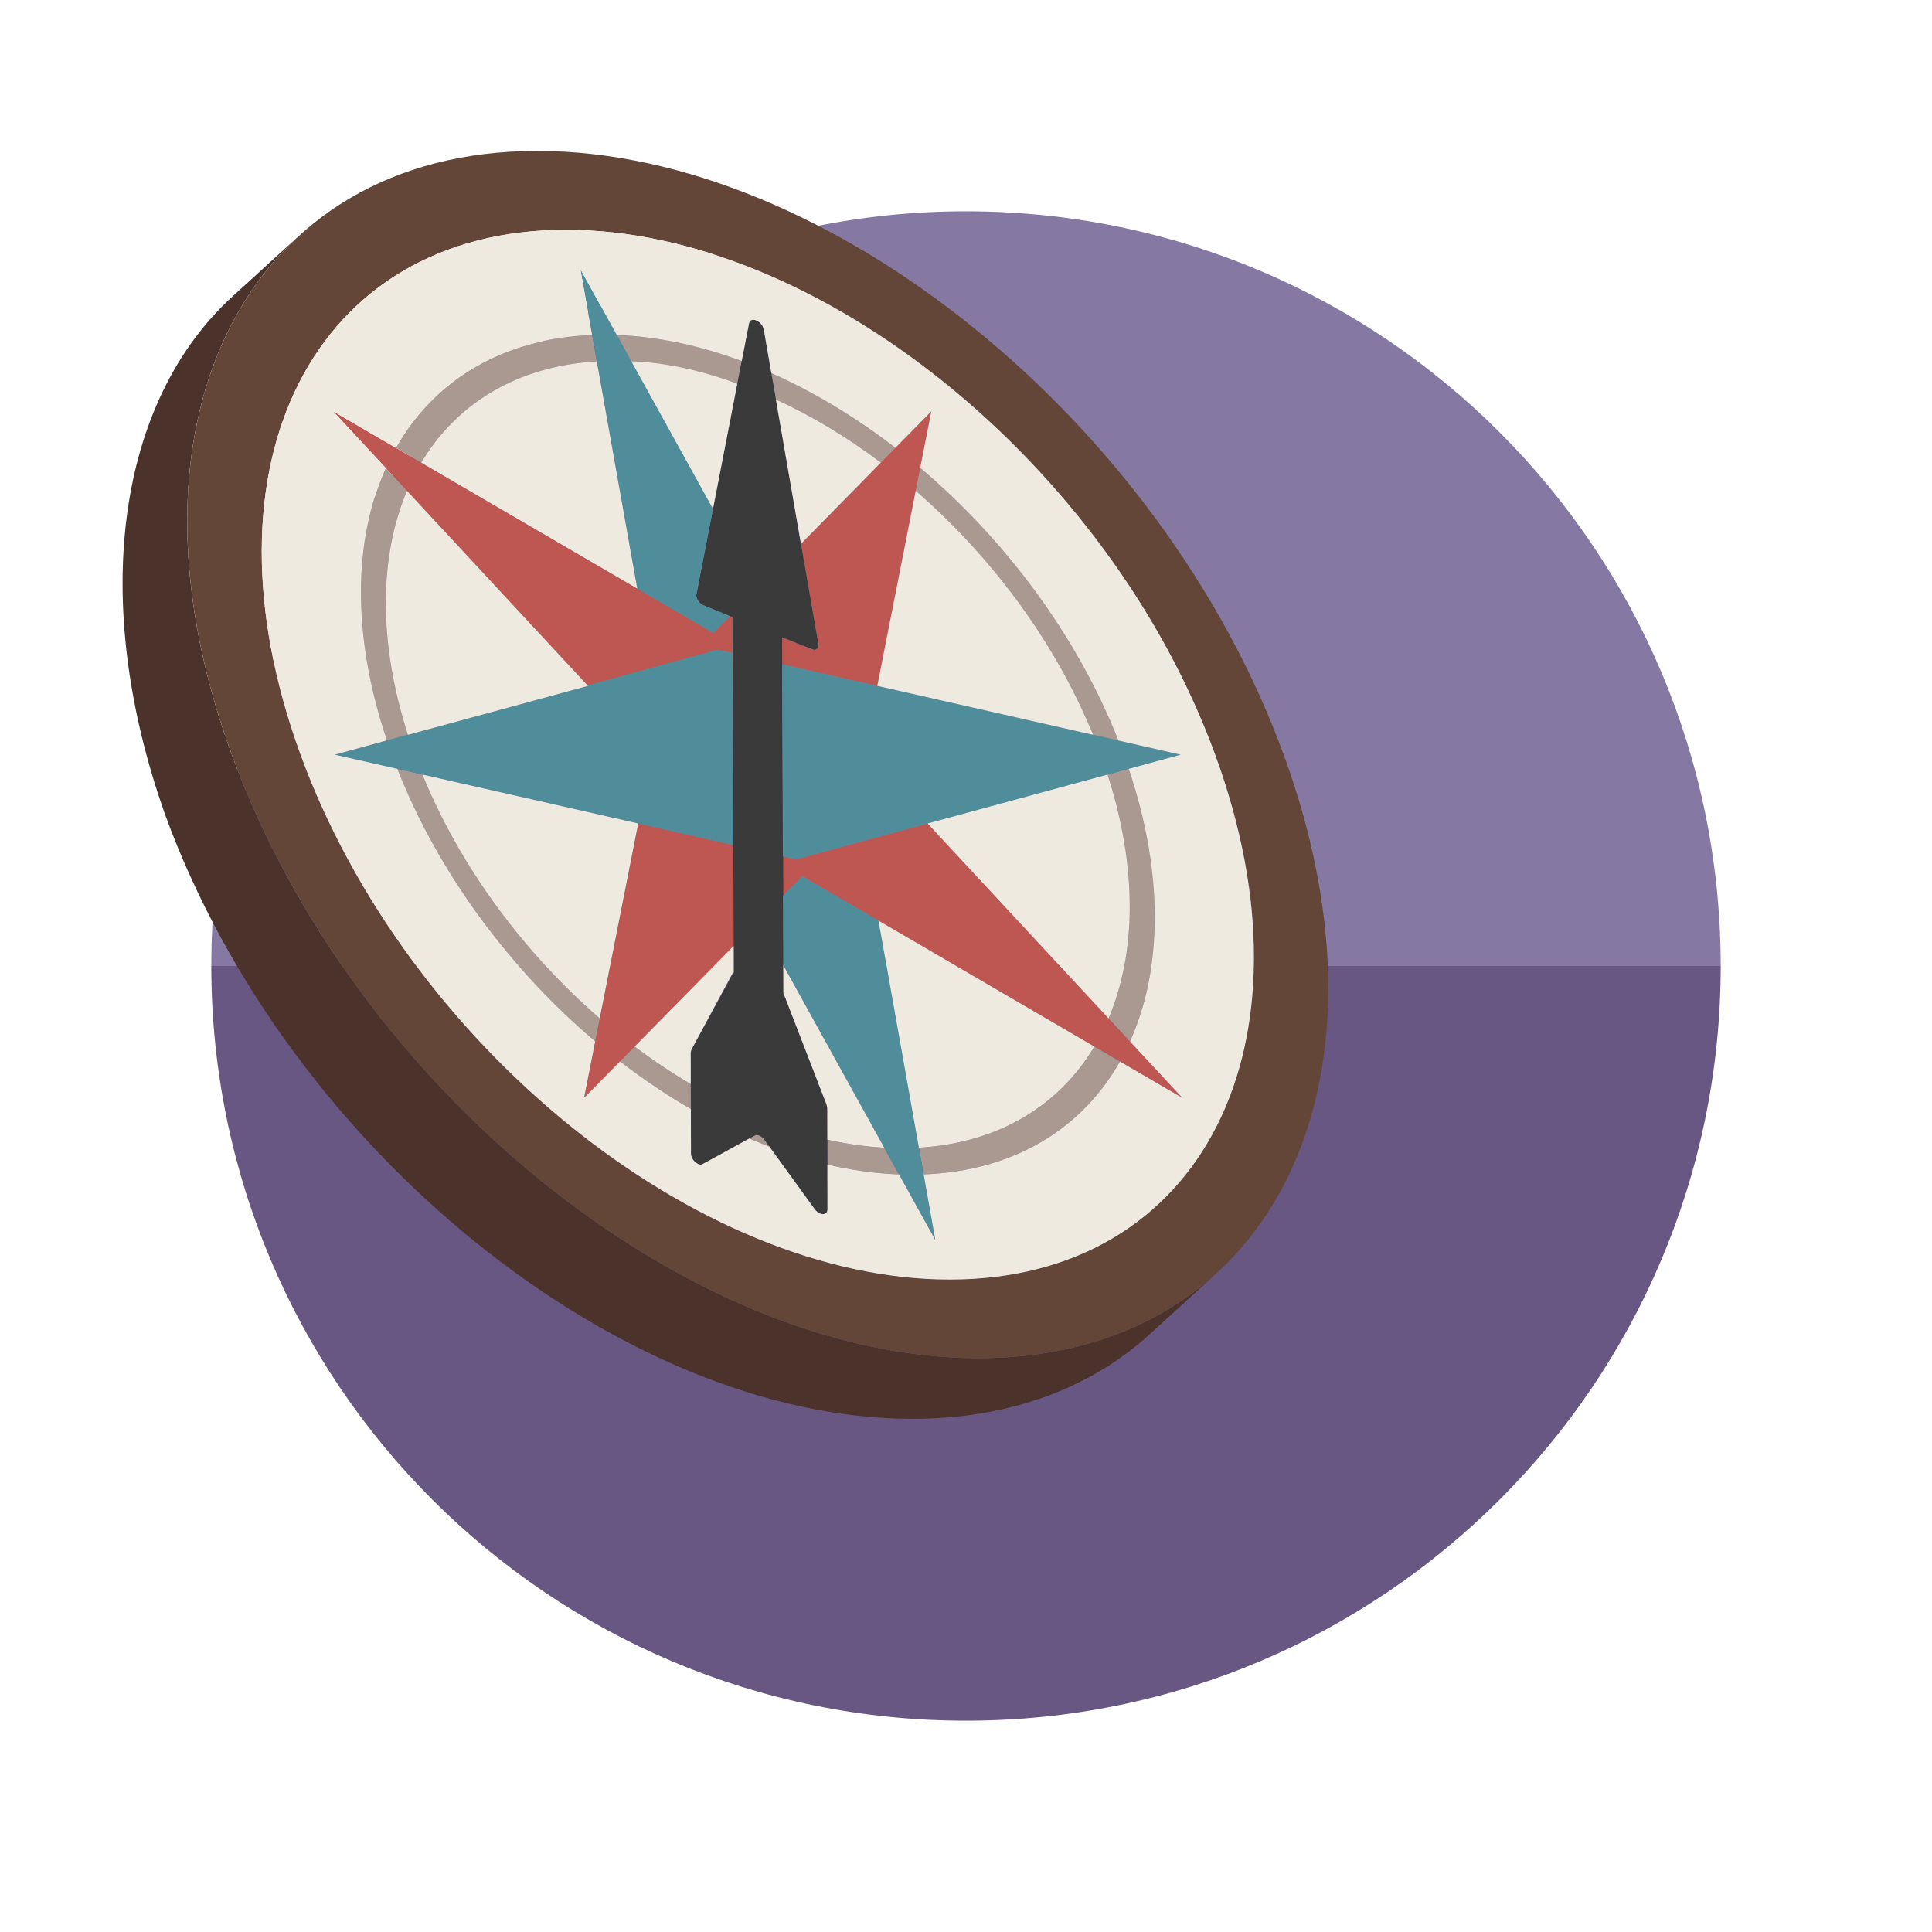 <?xml version="1.0" encoding="utf-8"?><!-- Скачано с сайта svg4.ru / Downloaded from svg4.ru -->
<svg version="1.1" id="Uploaded to svgrepo.com" xmlns="http://www.w3.org/2000/svg" xmlns:xlink="http://www.w3.org/1999/xlink" 
	 width="800px" height="800px" viewBox="0 0 64 64" xml:space="preserve">
<style type="text/css">
	.fandom_twee{fill:#BE5652;}
	.fandom_zeven{fill:#508D9B;}
	.fandom_negen{fill:#685683;}
	.fandom_tien{fill:#8579A3;}
	.fandom_elf{fill:#4B322A;}
	.fandom_twaalf{fill:#644638;}
	.fandom_dertien{fill:#AA9991;}
	.fandom_veertien{fill:#EFEAE0;}
	.fandom_vijftien{fill:#3A3A3A;}
	.st0{fill:#6BC4D2;}
	.st1{fill:#FF786E;}
	.st2{fill:#4D4D4D;}
	.st3{fill:#CCCCCC;}
	.st4{fill:#00B3AA;}
	.st5{fill:#018273;}
	.st6{fill:#FFC865;}
	.st7{fill:#BE9148;}
	.st8{fill:#808080;}
	.st9{fill:#666666;}
	.st10{fill:#FFFAFA;}
</style>
<g>
	<g>
		<path class="fandom_tien" d="M32,7C18.193,7,7,18.193,7,32h50C57,18.193,45.807,7,32,7z"/>
		<path class="fandom_negen" d="M32,57c13.807,0,25-11.193,25-25H7C7,45.807,18.193,57,32,57z"/>
	</g>
	<g>
		<path class="fandom_elf" d="M9.91,7.807L7.709,9.815c-3.825,3.488-4.767,10.068-2.231,17.193C9.513,38.049,20.585,47,30.211,47
			c3.253,0,5.924-1.024,7.878-2.805l2.202-2.008c-1.954,1.782-4.625,2.805-7.878,2.805c-9.627,0-20.698-8.951-24.734-19.992
			C5.006,17.688,6.085,11.295,9.91,7.807z"/>
		<path class="fandom_twaalf" d="M42.524,25c-4.039-11.049-15.11-20-24.73-20C8.168,5,3.64,13.951,7.679,25
			c4.036,11.041,15.108,19.992,24.734,19.992C42.033,44.992,46.56,36.041,42.524,25z M31.461,42.387
			c-8.372,0-17.995-7.786-21.505-17.387c-3.512-9.609,0.421-17.387,8.793-17.387c8.365,0,17.992,7.778,21.505,17.387
			c0.888,2.43,1.296,4.676,1.279,6.681C41.548,37.966,37.763,42.387,31.461,42.387z"/>
		<path class="fandom_twee" d="M39.167,36.369l-12.591-7.343l-0.639,0.649l-0.005-1.311l0.44,0.102l4.357-1.187L39.167,36.369z
			 M24.265,20.446l-0.089-0.036l-0.547,0.556l-12.597-7.343l8.443,9.098l4.362-1.188l0.431,0.1L24.265,20.446z M26.867,21.502
			l-0.961-0.391l0.003,0.894l3.152,0.715l1.791-9.097l-4.319,4.391l0.572,3.3c0.026,0.128-0.041,0.208-0.143,0.208
			C26.933,21.523,26.901,21.516,26.867,21.502z M19.348,36.369l4.955-5.034l-0.012-3.343l-3.151-0.714L19.348,36.369z"/>
		<path class="fandom_dertien" d="M37.433,34.501l-0.71-0.765c0.913-2.161,0.964-4.978-0.033-8.077l0.701-0.191
			C38.566,28.957,38.503,32.121,37.433,34.501z M25.704,13.233c1.191,0.547,2.361,1.253,3.475,2.092l0.484-0.492
			c-1.31-1.009-2.698-1.848-4.111-2.474L25.704,13.233z M12.818,24.53l0.695-0.189c-0.998-3.1-0.945-5.917-0.032-8.08l-0.705-0.76
			C11.707,17.881,11.645,21.043,12.818,24.53z M19.868,33.734c-2.493-2.16-4.605-4.977-5.872-8.075l-0.833-0.189
			c1.375,3.485,3.748,6.647,6.555,9.026L19.868,33.734z M20.917,11.973c1.154,0.065,2.333,0.32,3.506,0.738l0.146-0.752
			c-1.383-0.511-2.779-0.812-4.137-0.863L20.917,11.973z M37.049,24.531c-1.376-3.49-3.753-6.654-6.565-9.035l-0.15,0.763
			c2.494,2.163,4.606,4.982,5.875,8.082L37.049,24.531z M36.252,34.669c-1.168,1.954-3.169,3.195-5.813,3.35l0.157,0.885
			c2.998-0.115,5.242-1.515,6.502-3.742L36.252,34.669z M25.051,37.594c-0.029,0-0.057,0.006-0.08,0.02l-0.164,0.093
			c0.226,0.098,0.454,0.19,0.681,0.277l-0.166-0.229C25.25,37.654,25.141,37.594,25.051,37.594z M22.883,35.913
			c-0.633-0.373-1.255-0.789-1.86-1.245l-0.485,0.492c0.759,0.586,1.545,1.114,2.347,1.577L22.883,35.913z M13.954,15.326
			c1.169-1.955,3.171-3.198,5.814-3.353l-0.156-0.877c-2.996,0.116-5.24,1.515-6.5,3.739L13.954,15.326z M29.29,38.019
			c-0.622-0.035-1.252-0.125-1.884-0.267l0.002,0.823c0.796,0.187,1.59,0.299,2.372,0.328L29.29,38.019z"/>
		<path class="fandom_vijftien" d="M24.953,10.593c-0.069,0-0.125,0.036-0.141,0.119l-1.74,8.967
			c-0.033,0.133,0.087,0.313,0.24,0.376l0.954,0.391l0.041,11.768l-1.403,2.559l-0.023,0.086l0.01,3.365
			c0.002,0.177,0.187,0.359,0.339,0.359c0.03,0,1.793-0.989,1.822-0.989c0.09,0,0.199,0.06,0.271,0.161l1.666,2.3
			c0.081,0.11,0.188,0.164,0.274,0.164c0.086,0,0.151-0.055,0.149-0.164l-0.007-3.357l-0.026-0.11l-1.414-3.662l-0.058-11.815
			c0,0,1.027,0.412,1.056,0.412c0.102,0,0.168-0.08,0.143-0.208l-1.804-10.399C25.263,10.725,25.084,10.593,24.953,10.593z"/>
		<path class="fandom_zeven" d="M39.115,25l-12.743,3.466l-0.44-0.102l-0.023-6.359L39.115,25z M11.088,25l13.204,2.993
			l-0.022-6.359l-0.492-0.115L11.088,25z M23.311,20.055c-0.152-0.063-0.273-0.243-0.24-0.376l0.548-2.822l-4.395-7.945
			l1.883,10.583l2.523,1.47l0.547-0.556L23.311,20.055z M26.576,29.026l-0.639,0.649l0.008,2.299l5.038,9.105l-1.882-10.581
			L26.576,29.026z"/>
		<path class="fandom_veertien" d="M40.254,25C36.742,15.391,27.115,7.613,18.749,7.613c-8.372,0-12.306,7.778-8.793,17.387
			c3.51,9.601,13.133,17.387,21.505,17.387C39.826,42.387,43.764,34.601,40.254,25z M37.099,35.163
			c-1.26,2.227-3.505,3.626-6.502,3.741l0.387,2.175l-1.204-2.175c-0.781-0.029-1.576-0.141-2.372-0.328l0.003,1.479
			c0.003,0.11-0.063,0.164-0.149,0.164c-0.086,0-0.193-0.055-0.274-0.164l-1.5-2.071c-0.222-0.085-0.444-0.175-0.666-0.271
			c-0.479,0.26-1.571,0.869-1.594,0.869c-0.152,0-0.337-0.182-0.339-0.359l-0.004-1.486c-0.802-0.463-1.587-0.992-2.347-1.577
			l-1.19,1.209l0.369-1.873c-2.807-2.379-5.18-5.541-6.555-9.026L11.088,25l1.729-0.474c-1.172-3.485-1.109-6.646-0.041-9.025
			l-1.743-1.878l2.08,1.212c1.26-2.225,3.504-3.623,6.5-3.739l-0.388-2.183l1.208,2.183c1.359,0.051,2.755,0.352,4.137,0.863
			l0.242-1.247c0.016-0.083,0.072-0.119,0.141-0.119c0.132,0,0.311,0.133,0.349,0.323l0.25,1.443
			c1.413,0.626,2.801,1.465,4.111,2.474l1.19-1.21l-0.369,1.873c2.812,2.381,5.189,5.545,6.565,9.035L39.115,25l-1.724,0.469
			c1.174,3.488,1.111,6.652,0.042,9.032l1.734,1.868L37.099,35.163z M13.514,24.341c-0.998-3.1-0.945-5.917-0.032-8.08l5.995,6.46
			L13.514,24.341z M36.723,33.737l-5.994-6.457l5.96-1.62C37.688,28.759,37.636,31.576,36.723,33.737z M36.208,24.341l-7.146-1.621
			l1.272-6.461C32.827,18.421,34.94,21.24,36.208,24.341z M29.178,15.325l-2.646,2.69l-0.829-4.781
			C26.895,13.78,28.065,14.487,29.178,15.325z M19.769,11.973l1.339,7.523l-7.153-4.17C15.124,13.371,17.125,12.128,19.769,11.973z
			 M13.995,25.659l7.145,1.62l-1.273,6.456C17.375,31.574,15.263,28.757,13.995,25.659z M30.439,38.019l-1.337-7.521l7.15,4.17
			C35.083,36.623,33.083,37.864,30.439,38.019z M24.267,32.238l-1.364,2.535l-0.023,0.086l0.003,1.053
			c-0.633-0.373-1.255-0.789-1.86-1.245l3.28-3.332l0.003,0.879L24.267,32.238z M25.964,32.926l-0.015-0.023l-0.003-0.929
			l3.345,6.045c-0.622-0.035-1.252-0.125-1.884-0.267l-0.002-1.055l-0.026-0.11L25.964,32.926z M24.423,12.711l-0.804,4.146
			l-2.702-4.884C20.917,11.973,22.394,11.953,24.423,12.711z"/>
	</g>
</g>
</svg>